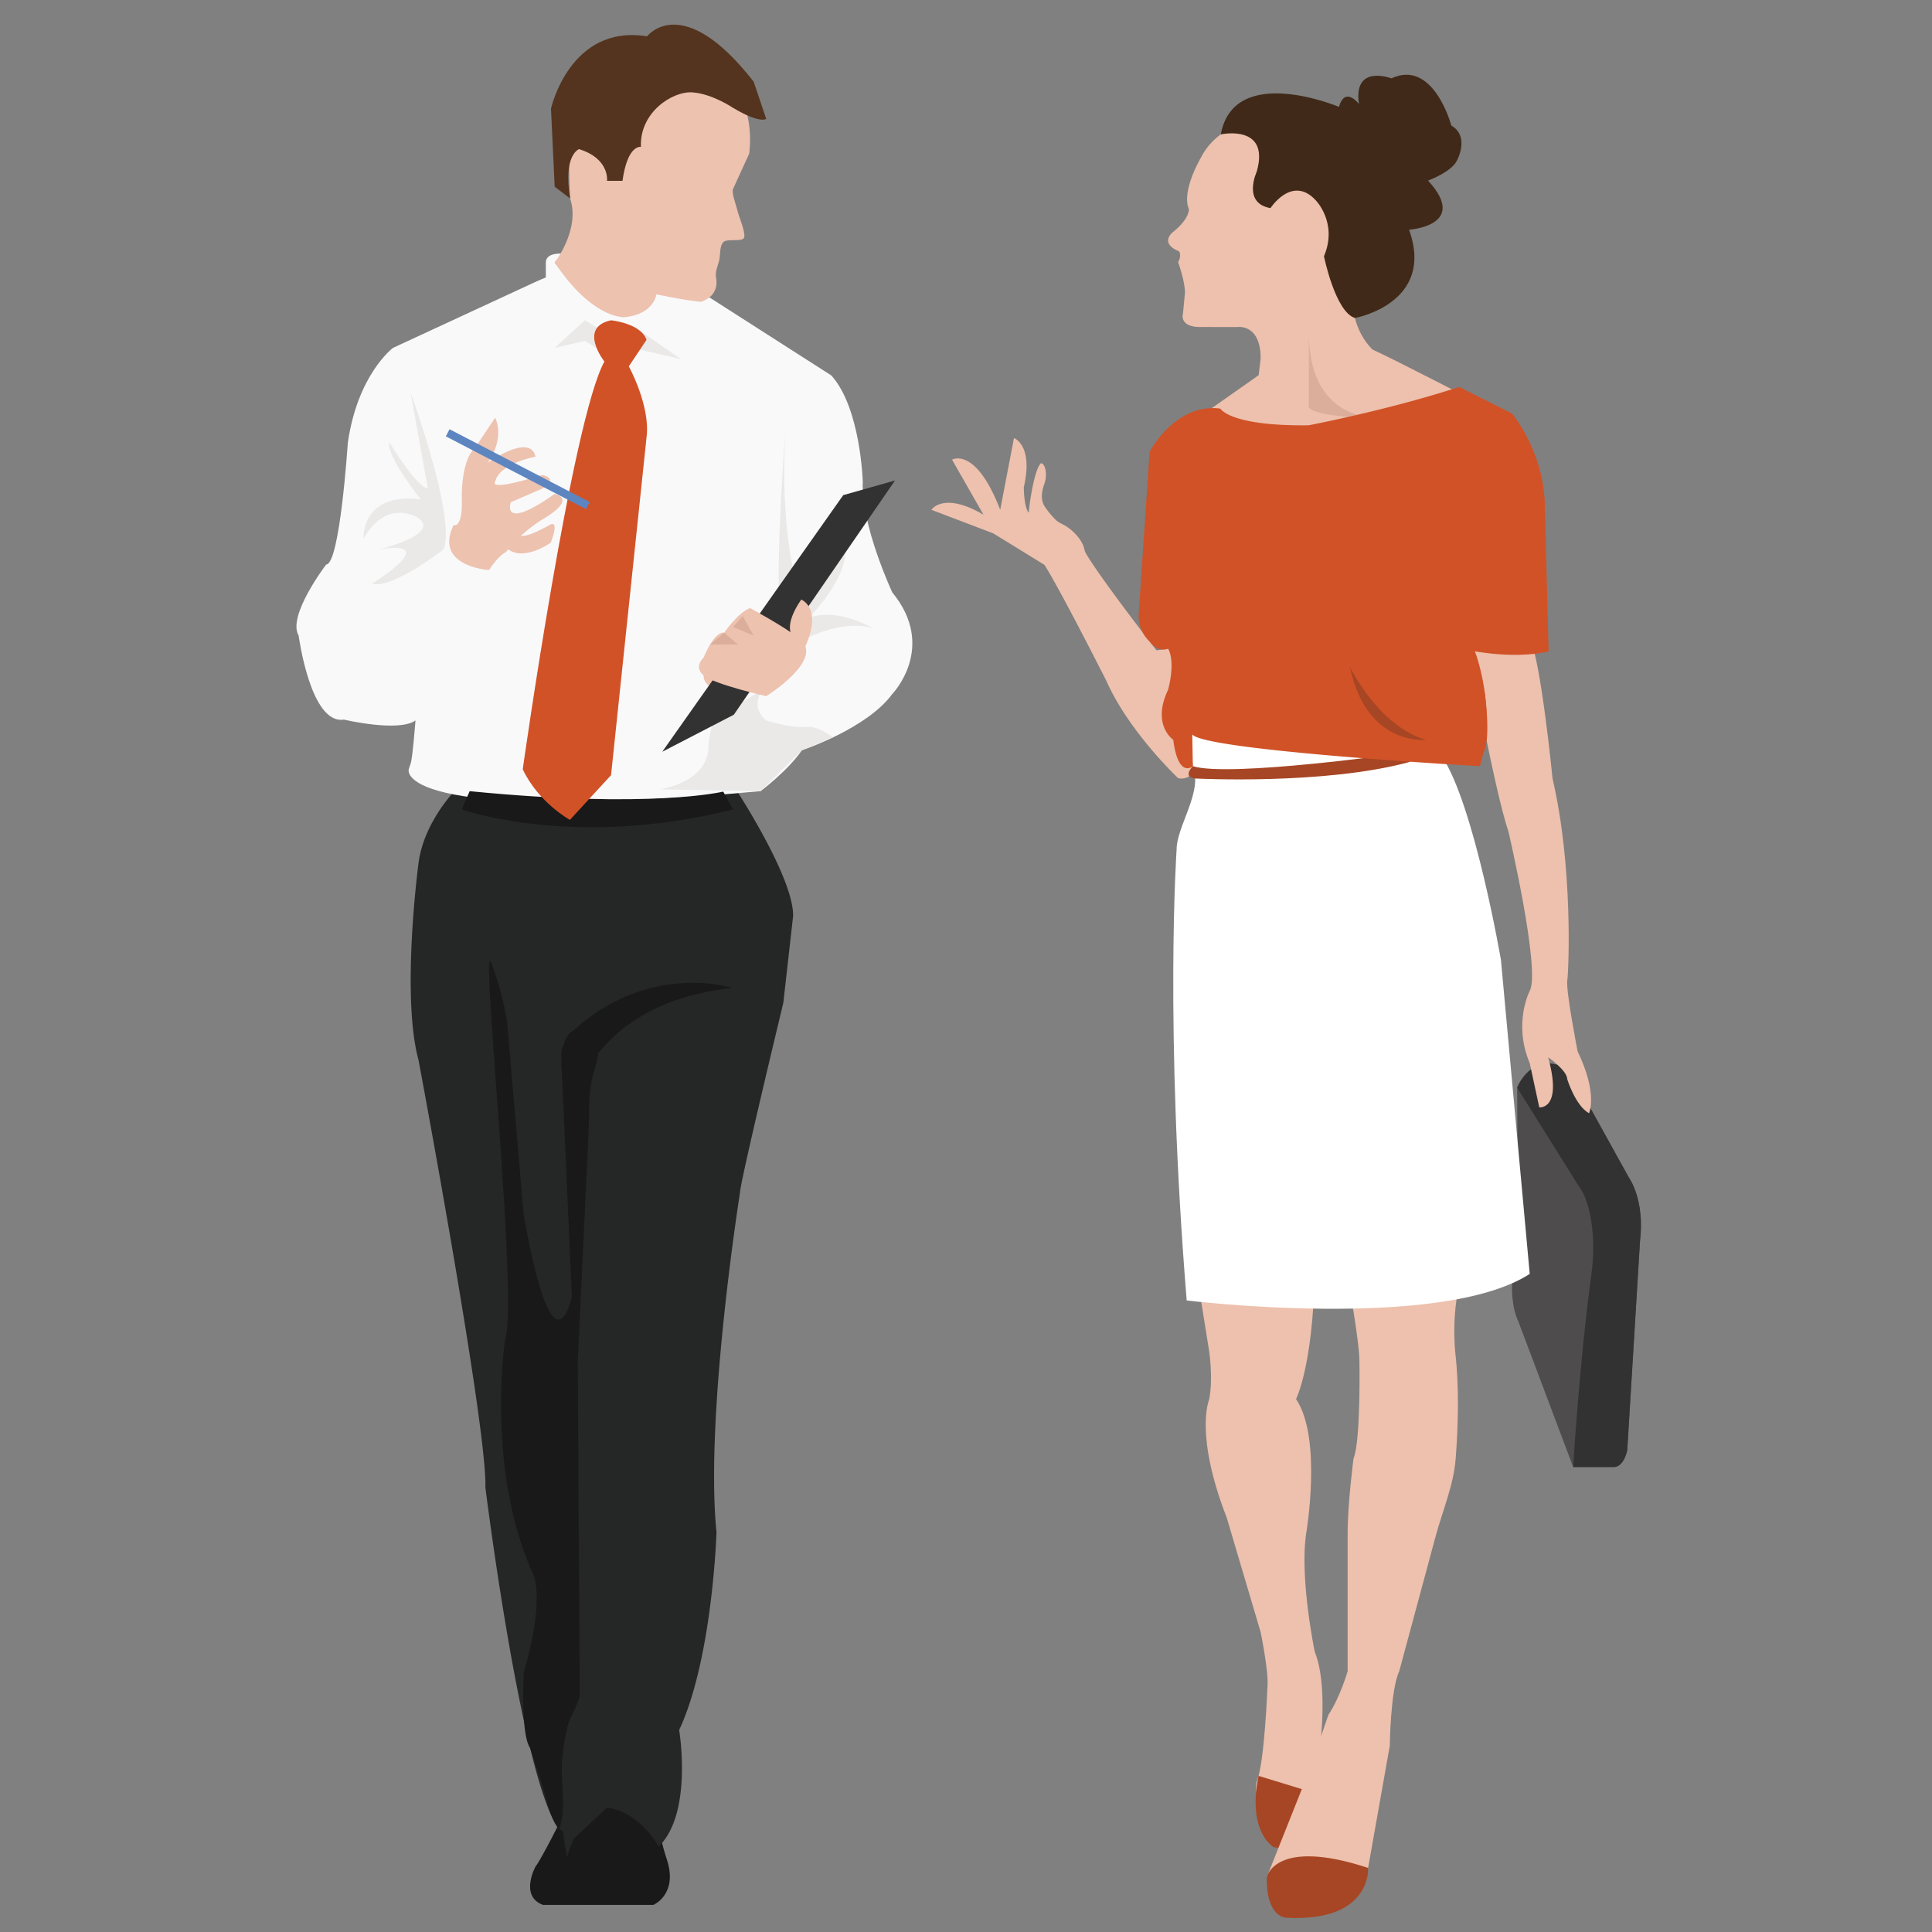 <svg id="Layer_1" data-name="Layer 1" xmlns="http://www.w3.org/2000/svg" width="1000" height="1000" viewBox="0 0 1000 1000"><rect x="0" y="0" width="1000" height="1000" fill="#808080" stroke="none"/><defs><style>.cls-1{fill:#191919;}.cls-2{fill:#252626;}.cls-3{fill:#4e4c4c;}.cls-4{fill:#333232;}.cls-5{fill:#edc1ad;}.cls-6{fill:#a74624;}.cls-7{fill:#dbae9c;}.cls-8{fill:#fff;}.cls-9{fill:#d15227;}.cls-10{fill:#402918;}.cls-11{fill:#f9f9fa;}.cls-12{fill:#edc2af;}.cls-13{fill:#54341e;}.cls-14{fill:#eae9e8;}.cls-15{fill:#5d85c0;}</style></defs><path class="cls-1" d="M300.07,946.273s-9.156,33.585,6.104,39.689H338.222s12.972-5.489,6.867-23.728c0,0-5.212-15.187-3.75-21.291s-3.117,0-3.117,0S316.857,918.029,300.07,946.273Z"/><path class="cls-1" d="M290.929,940.811s-10.697,21.497-13.749,25.312c0,0-8.393,15.261,3.815,19.839h25.18s12.184-9.534,2.277-26.895S290.929,940.811,290.929,940.811Z"/><path class="cls-2" d="M378.996,405.587s-26.055,1.957-55.502,4.469l-.025-.327s-59.008,4.091-85.46-3.224c0,0-18.313,17.243-21.365,40.064,0,0-9.156,68.602,0,102.176,0,0,35.608,189.909,34.591,221.11,0,0,18.313,147.667,37.643,176.419l2.572,1.681c.98,8.155,2.085,13.362,2.085,13.362a67.404,67.404,0,0,1,3.521-9.697L314.214,935.62c17.473,2.582,26.695,20.175,26.695,20.175,17.869-17.296,10.618-60.349,10.618-60.349,17.296-36.949,19.33-102.313,19.33-102.313-6.104-60.924,12.209-176.125,12.209-176.125,0-5.087,22.382-97.969,22.382-97.969l5.087-45.086C410.535,452.983,378.996,405.587,378.996,405.587Z"/><path class="cls-3" d="M817.326,562.987l25.943,46.799s8.139,11.191,5.596,32.556l-6.613,108.351s-1.526,8.139-6.613,8.648h-21.365L785.787,683.686s-7.122-13.366,0-36.765l-.509-83.934s6.046-15.96,20.915-11.825C806.194,551.163,811.444,552.377,817.326,562.987Z"/><path class="cls-4" d="M817.326,562.987l25.943,46.799s8.139,11.191,5.596,32.556l-6.613,108.351s-1.526,8.139-6.613,8.648h-21.365s3.044-52.395,9.447-99.957c2.818-20.931-1.205-39.018-6.62-45.528l-31.823-50.869s6.046-15.96,20.915-11.825C806.194,551.163,811.444,552.377,817.326,562.987Z"/><path class="cls-5" d="M619.446,659.384l6.359,39.678s2.289,14.403,0,25.514c0,0-7.63,17.795,9.156,60.998l17.55,59.227s4.07,19.839,3.561,27.469c0,0-1.526,40.695-5.596,49.852,0,0-2.035,8.139,3.561,10.174l24.417,3.052s12.209-55.171,2.035-80.489c0,0-7.855-37.67-4.436-60.998,0,0,8.506-49.453-5.229-69.71,0,0,8.648-16.696,9.665-64.767Z"/><path class="cls-6" d="M659.378,956.17s-14.037-7.596-7.937-36.977l33.096,10.126S688.449,959.526,659.378,956.17Z"/><path class="cls-5" d="M676.052,59.385S634.706,55.315,621.48,81.767c0,0-10.174,17.295-6.104,26.452,0,0,.509,5.087-8.648,12.209,0,0-6.613,5.596,3.561,9.665,0,0,1.526,2.035-.509,5.596,0,0,3.561,9.665,3.561,15.769,0,0-.509,5.087-1.017,10.682,0,0-2.543,7.63,10.174,7.122l17.836.024s12.177-2.059,12.177,16.254l-1.017,8.648-32.556,22.891,63.077,16.787,70.708-16.787,13.226-8.139s-44.256-22.891-55.447-27.978c0,0-15.261-13.226-8.648-37.643C701.853,143.319,741.306,85.328,676.052,59.385Z"/><path class="cls-7" d="M677.436,170.788v39.169s-3.052,4.07,22.891,6.104h19.839S676.928,223.691,677.436,170.788Z"/><path class="cls-5" d="M546.516,269.132q.245.237.514.456c1.526,1.235,3.557,1.945,5.199,3.065a26.032,26.032,0,0,1,5.853,5.383,20.766,20.766,0,0,1,2.343,3.724c.685,1.408.835,3.164,1.538,4.5,0,0,5.089,9.668,36.626,50.36l20.856-3.052v64.095s-3.561,6.613-9.665,5.087c0,0-25.434-23.908-37.134-50.36,0,0-23.908-47.308-32.047-60.025L514.147,276.086,482.1,263.878s6.104-9.665,26.96,2.543l-16.278-28.487s12.209-7.122,24.926,25.943l7.122-37.134s10.174,3.561,5.087,25.434c0,0,0,10.174,2.543,13.226.748-8.226,3.446-23.412,6.353-25.621,1.888-.189,3.686,5.326,1.705,10.774-1.323,3.636-2.039,7.83.064,11.334A41.579,41.579,0,0,0,546.516,269.132Z"/><path class="cls-5" d="M759.335,330.516s13.904,77.829,21.45,99.957c0,0,16.749,71.725,11.003,82.408,0,0-8.751,16.787,0,37.389l4.936,22.891s12.209,1.526,4.578-25.943c0,0,9.919,6.867,9.919,11.445,0,0,4.243,13.735,11.278,17.55,0,0,4.746-9.919-5.937-32.047,0,0-6.104-31.284-5.341-36.626s3.052-58.805-7.63-104.561c0,0-6.058-61.78-11.804-72.463C791.788,330.516,763.15,312.966,759.335,330.516Z"/><path class="cls-5" d="M697.53,660.91s6.104,33.498,6.104,43.493c0,0,.763,41.403-3.052,50.46,0,0-3.052,23.157-3.052,38.998v71.176s-3.815,13.338-9.919,22.494c0,0-12.433,35.129-11.558,38.929l-.875-3.801L655.72,971.513l16.63,8.345,34.414-5.341,12.597-70.962s.296-28.765,4.875-38.518l10.546-39.093,8.276-30.677c3.641-13.496,9.347-26.42,10.411-40.428,1.358-17.875,1.805-37.236-.238-55.013,0-.002-3.052-26.554,6.104-46.85Z"/><path class="cls-6" d="M655.72,971.513s4.253-20.51,52.41-4.687c0,0,2.105,28.182-42.414,25.784C665.715,992.611,655.24,992.611,655.72,971.513Z"/><path class="cls-8" d="M615.202,377.824s0,7.249,3.053,21.747c2.638,12.523-9.238,28.967-9.238,40.059,0,0-6.359,91.564,5.214,233.488,0,0,131.416,16.024,177.556-13.735L776.885,496.858S763.15,416.739,746.364,391.559Z"/><path class="cls-6" d="M619.446,402.979s65.621,3.332,109.368-8.368L737.947,390.8l-11.651-1.051s-89.821,12.732-108.885,6.834C617.411,396.583,611.28,402.701,619.446,402.979Z"/><path class="cls-9" d="M589.433,317.29l5.596-83.425s13.226-25.434,36.626-22.382c0,0,4.865,9.156,45.671,8.648,0,0,40.297-7.63,77.94-19.839l27.356,13.735s15.374,18.313,16.9,44.765l2.035,78.338s-13.735,4.07-38.152,0c0,0,11.7,29.888,2.543,59.454,0,0-142.733-8.077-148.837-16.47l.3,16.47s-7.556,6.675-10.136-13.672c0,0-11.384-7.63-2.659-25.943,0,0,3.992-13.972,0-21.23,0,0-4.887,2.4-9.516-3.634A17.936,17.936,0,0,1,589.433,317.29Z"/><path class="cls-9" d="M708.466,302.03s16.278-18.313,39.678-8.139c0,0,29.238,8.976,12.33,42.894,0,0,4.64,6.188,8.109,22.342,0,0,3.358,23.928-.875,30.623S769,371.211,745.601,355.951C745.601,355.951,719.149,339.164,708.466,302.03Z"/><path class="cls-6" d="M698.746,345.268s14.761,30.521,39.201,37.643C737.947,382.911,707.338,386.472,698.746,345.268Z"/><path class="cls-10" d="M631.875,69.558s25.722-5.595,18.601,19.331c0,0-7.63,16.278,7.122,18.822,0,0,11.191-17.295,23.4-4.07,0,0,11.622,11.7,4.285,28.995,0,0,5.834,28.809,16.035,31.954,0,0,41.74-7.537,28.005-45.689,0,0,31.367-2.035,9.834-25.434,0,0,12.549-4.578,15.092-10.682,0,0,6.613-12.22-3.052-17.81,0,0-9.156-34.585-31.03-24.411,0,0-19.839-7.63-16.787,13.226,0,0-7.173-9.401-10.342,1.526C693.038,55.315,638.776,32.424,631.875,69.558Z"/><path class="cls-1" d="M379.426,511.407s-42.942-13.973-82.385,21.768a8.91,8.91,0,0,0-3.317,3.123c-.037.037-.075.069-.113.106l.011.043a24.493,24.493,0,0,0-3.223,9.244l5.601,125.138s-9.156,46.291-24.926-41.967l-8.648-100.466a172.02,172.02,0,0,0-8.139-30.148c-6.104-16.652,14.243,174.434,7.122,195.381,0,0-10.13,65.591,14.243,120.578,0,0,7.122,11.253-4.578,51.445,0,0-1.715,32.052,3.339,39.174q3.136,9.603,6.272,19.205c2.334,7.148,3.896,16.898,8.7,22.809,4.019-10.138.634-24.625,1.571-35.454a113.785,113.785,0,0,1,3.025-18.488c1.163-4.531,6.114-11.913,6.089-16.22,0-.007-1.017-172.275-1.017-172.275q1.603-33.904,3.207-67.808,1.188-25.116,2.376-50.232c.462-9.765-.299-19.302,2.047-28.893,1.173-4.796,2.617-8.456,2.842-12.163C319.967,532.184,340.697,515.22,379.426,511.407Z"/><path class="cls-11" d="M461.833,306.608s-16.278-34.926-15.261-57.141c0,0-1.017-38.204-16.278-55.135l-75.286-48.195s-23.2-18.732-64.263-5.522l-3.647-4.729,4.038-4.611s-8.616-.787-8.616,4.611v7.73c-1.92.778-3.862,1.6-5.85,2.521l-73.251,33.922s-18.313,13.62-23.4,49.229c0,0-4.07,62.738-11.191,62.908,0,0-20.348,26.621-14.243,36.795,0,0,6.104,46.239,23.4,43.467,0,0,28.361,6.702,37.072.439,0,0-1.464,19.171-2.481,22.224l-1.018,3.052s-9.156,28.774,182.111,11.335c0,0,14.243-10.652,21.365-21.167,0,0,33.574-11.083,46.799-29.112C461.833,359.228,485.233,335.094,461.833,306.608Z"/><path class="cls-1" d="M239.028,418.943s57.99,20.771,140.398,0l-5.087-9.215s-36.626,9.078-131.242-.222Z"/><path class="cls-12" d="M287.099,135.886s13.353-17.112,8.012-33.135c0,0-3.442-51.842,7.626-60.448,0,0,4.201-37.602,65.243-7.843,0,0,23.654,10.612,19.839,44.984l-8.392,18.346c-.918,2.006,1.835,9.09,2.264,11.214.524,2.591,4.424,11.402,3.457,13.969-.915,2.43-8.745.359-10.682,2.289-2.052,2.044-1.56,6.157-2.114,8.965-.768,3.89-2.294,5.745-1.701,9.73,0,0,2.289,8.775-7.63,12.209,0,0-4.96,0-23.273-3.815,0,0-1.145,10.301-16.405,11.827C323.343,164.175,306.938,165.588,287.099,135.886Z"/><path class="cls-13" d="M379.426,55.824s-10.682-7.249-20.983-8.012-27.469,10.301-26.706,28.232c0,0-6.867-1.529-9.538,17.548h-8.012s1.526-11.444-14.498-16.404c0,0-8.393,3.052-4.578,25.562l-8.012-6.104-1.908-40.441s9.777-43.874,49.717-37.389c0,0,18.193-23.991,55.201,23.485l6.486,19.244S393.542,64.217,379.426,55.824Z"/><path class="cls-14" d="M406.643,221.41s-8.149,100.009,0,114.826c0,0,24.855-16.958,45.189-11.112,0,0-18.989-11.054-33.336-5.186,0,0,25.928-25.928,17.039-41.115a37.237,37.237,0,0,1-20.743,31.484S402.939,281.415,406.643,221.41Z"/><path class="cls-14" d="M212.576,203.344S236.257,268.003,229.59,284.34c0,0-26.669,20.781-37.04,17.818,0,0,37.04-23.043,3.704-17.818,0,0,31.114-7.391,20.743-15.9,0,0-16.298-11.472-28.892,10.382,0,0-1.482-24.076,29.632-20.372,0,0-17.779-22.224-16.298-29.632,0,0,13.716,22.804,20.002,24.078Z"/><path class="cls-14" d="M341.339,408.564s23.078-2.938,25.3-20.224c0,0,0-20.729,10.371-21.23,0,0,14.72-7.169,19.583-12.354,0,0-10.049,9.612,0,18.141,0,0,12.272,4.084,21.161,3.343,0,0,4.648-1.011,13.436,5.421l-16.157,6.68-21.365,21.167Z"/><polygon class="cls-14" points="287.099 180.058 302.737 165.785 319.228 175.845 329.125 169.77 352.564 185.922 327.377 180.058 319.831 187.145 302.737 176.465 287.099 180.058"/><path class="cls-9" d="M316.278,165.785s15.331,1.468,18.384,10.103l-9.192,13.744s11.226,20.325,9.192,36.603l-18.384,174.989-21.294,23.148s-16.278-8.904-24.417-26.2c0,0,25.535-180.936,42.272-211.027C312.838,187.145,298.911,169.43,316.278,165.785Z"/><path class="cls-12" d="M253.13,295.078s-28.726-1.81-18.354-23.294c0,0,4.801,2.222,4.252-14.075,0,0-.548-19.261,6.86-25.928l10.371-15.54s5.568,9.485-3.782,23.256c0,0,21.971-15.682,24.702-3.088,0,0-18.864,3.334-20.921,13.058,0,0-4.445,5.279,24.447-3.61,0,0,8.89,1.484,0,7.039l-16.298,7.036s-5.541,15.57,22.691-4.272c0,0,12.127,2.027-5.652,12.78a73.206,73.206,0,0,0-19.619,17.384S258.149,287.258,253.13,295.078Z"/><path class="cls-12" d="M267.511,274.163s-2.672,8.686,16.643-2.277c0,0,5.965-4.37.916,8.995,0,0-15.799,11.364-24.046,1.6S267.511,274.163,267.511,274.163Z"/><path class="cls-12" d="M415.288,314.747s3.465,22.637-4.753,31.03c0,0-21.953,15.457-31.109,13.451,0,0-15.261-1.242-15.261-9.636C364.165,349.592,394.687,356.968,415.288,314.747Z"/><polygon class="cls-4" points="436.462 256.279 342.779 389.107 379.827 369.939 410.535 325.312 463.264 248.683 436.462 256.279"/><path class="cls-12" d="M388.236,314.747s17.5,9.426,25.606,15.789c13.585,10.663-17.247,29.799-17.247,29.799s-27.088-6.164-32.429-10.743,0-9.156,0-9.156,5.341-13.735,10.682-12.972C374.848,327.464,382.131,316.861,388.236,314.747Z"/><path class="cls-12" d="M416.014,336.235s10.533-19.292-1.222-25.928c0,0-9.735,12.964-4.257,19.446a16.34,16.34,0,0,0-10.085,6.482C396.212,341.962,416.014,336.235,416.014,336.235Z"/><polygon class="cls-7" points="384.445 318.895 390.089 328.99 379.426 324.544 384.445 318.895"/><polygon class="cls-7" points="374.848 327.464 381.923 333.607 367.539 333.607 374.848 327.464"/><rect class="cls-15" x="227.129" y="240.777" width="81.729" height="4.149" transform="translate(142.108 -96.192) rotate(27.448)"/></svg>